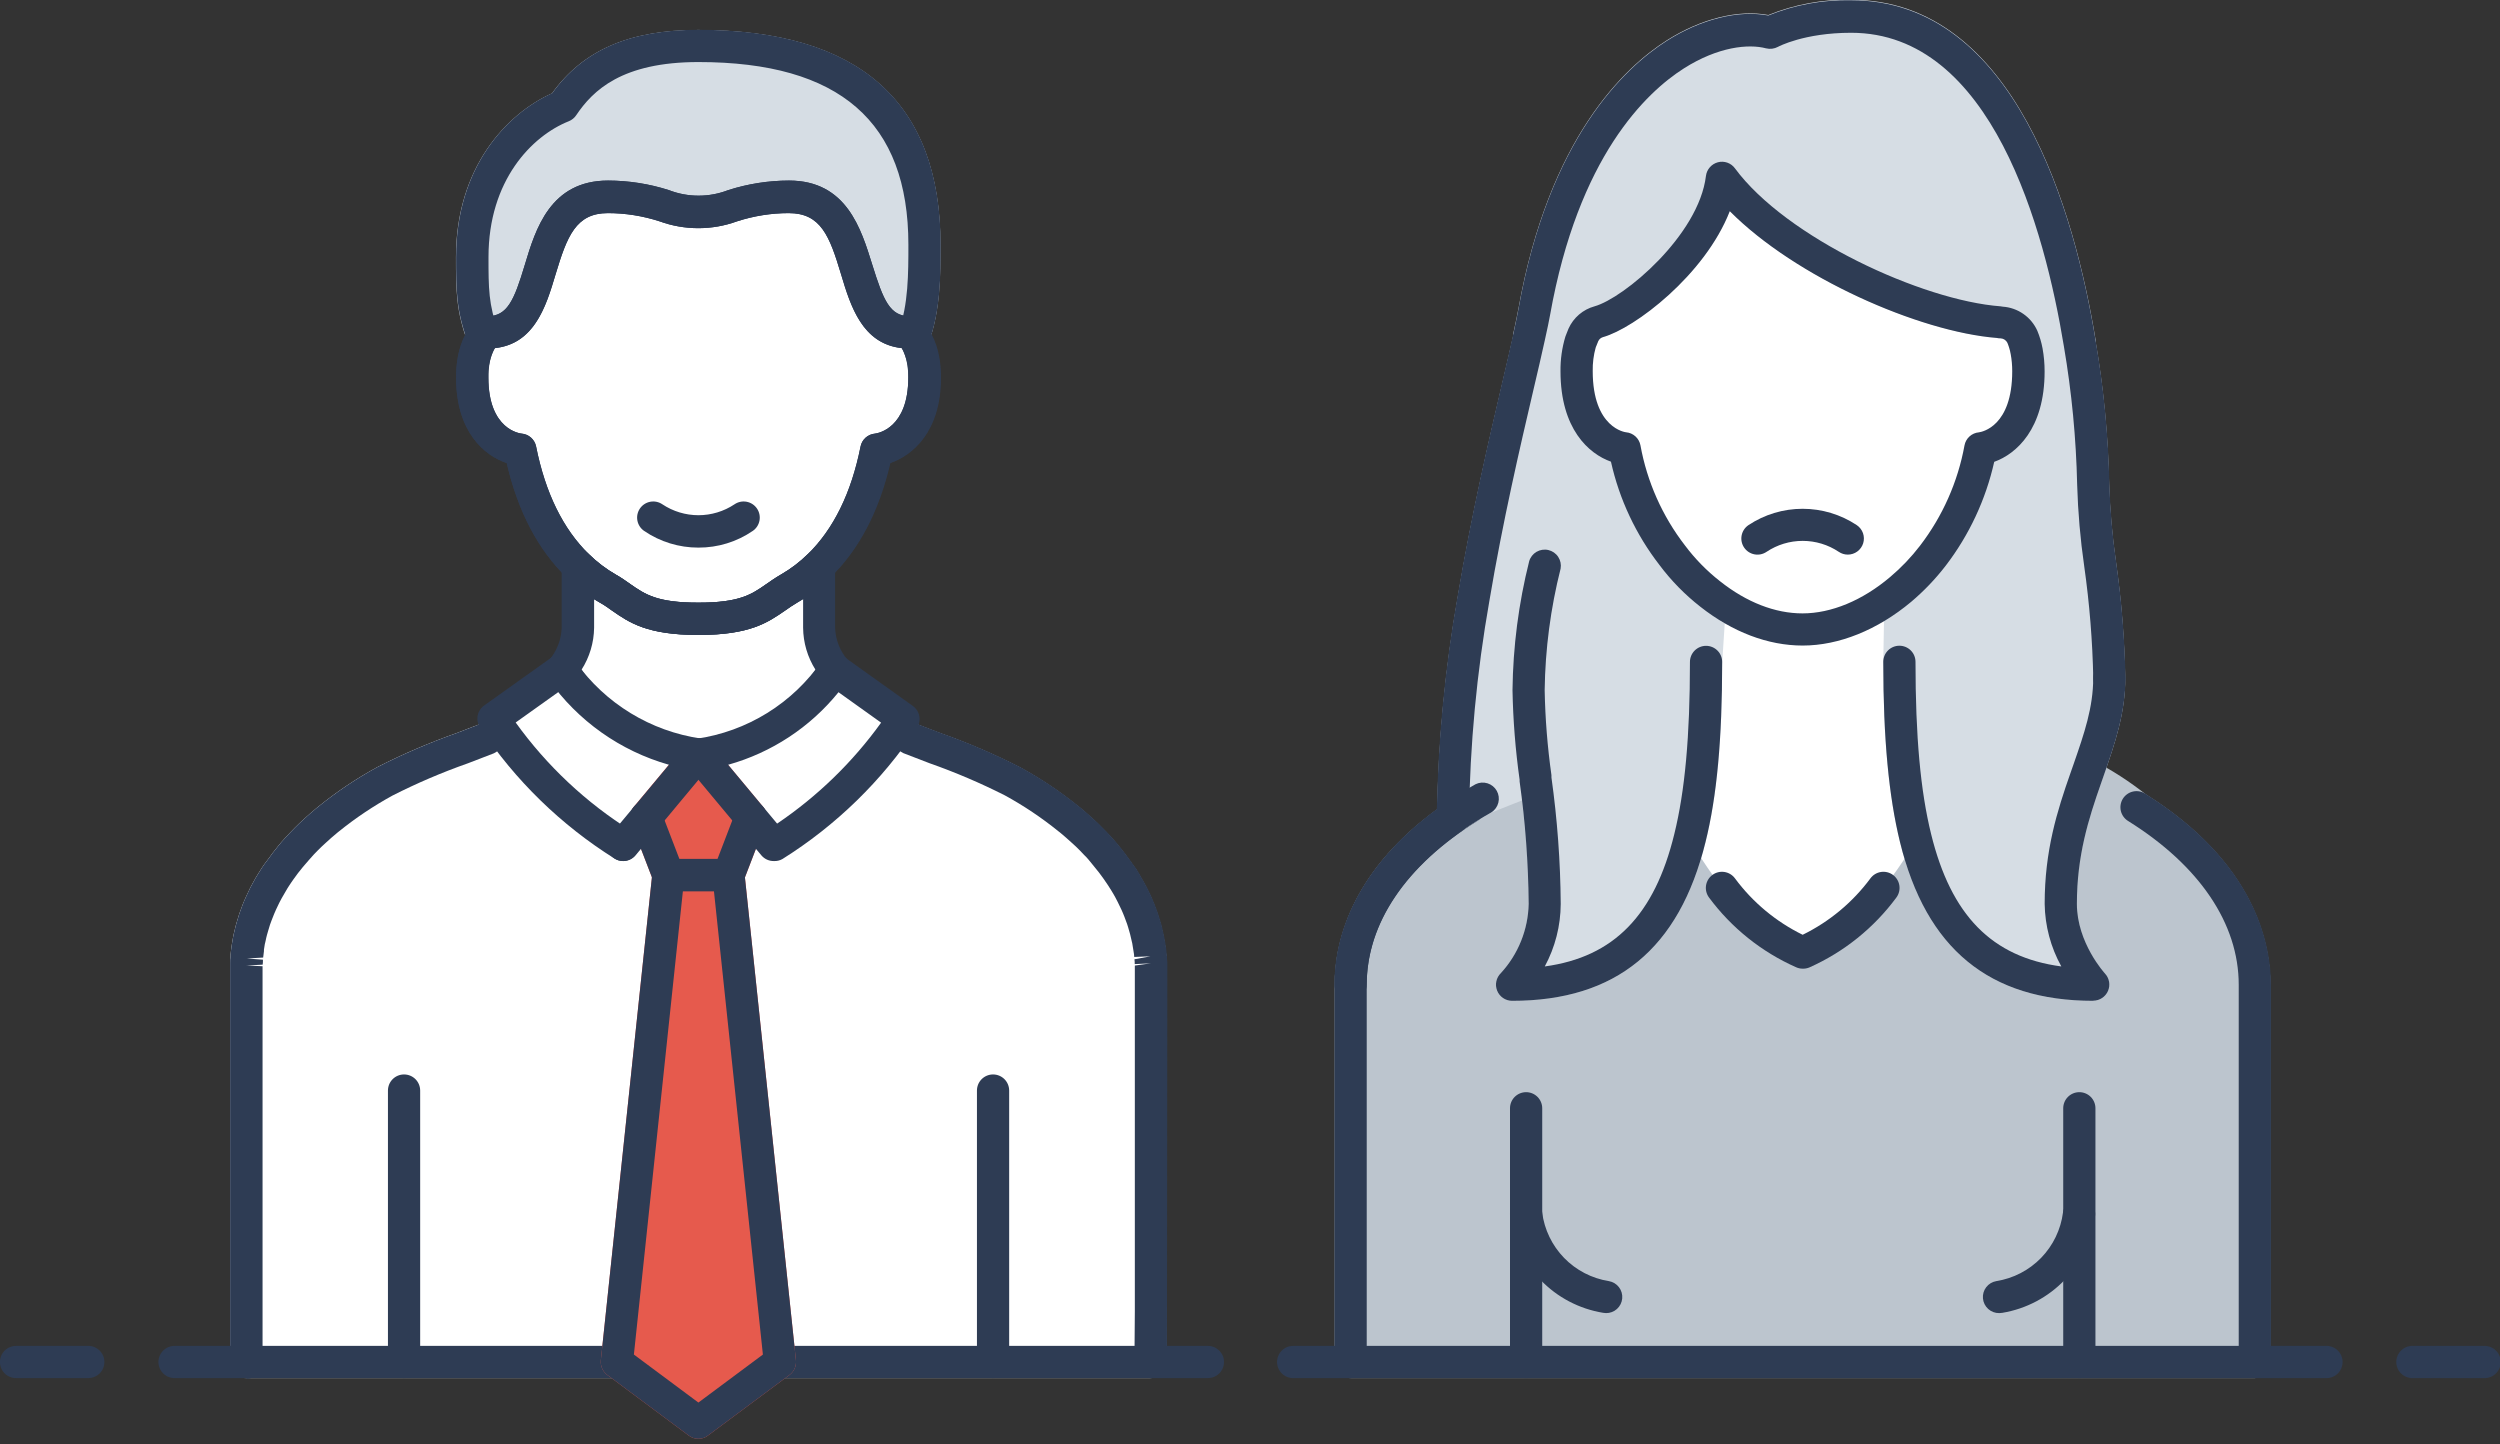 <svg width="450" height="260" viewBox="0 0 450 260" fill="none" xmlns="http://www.w3.org/2000/svg">
<rect x="0" y="0" width="450" height="260" fill="#333333" stroke="none"/>
<g clip-path="url(#clip0)">
<path d="M207.08 245.15L207.15 236.15V174.8C207.15 174.48 207.15 174.12 207.15 173.72C207.15 173.63 207.15 173.51 207.15 173.41C207.15 173.1 207.15 172.78 207.09 172.41C207.09 172.26 207.09 172.1 207.09 171.95C207.09 171.61 207.02 171.28 206.97 170.95C206.97 170.77 206.91 170.59 206.88 170.41C206.83 170.04 206.77 169.66 206.69 169.27C206.69 169.07 206.6 168.86 206.55 168.65C206.47 168.25 206.37 167.84 206.26 167.42C206.2 167.19 206.13 166.96 206.06 166.73C205.94 166.3 205.81 165.88 205.67 165.44L205.39 164.66C205.23 164.22 205.06 163.78 204.87 163.33C204.75 163.05 204.62 162.76 204.49 162.48C204.29 162.03 204.08 161.58 203.85 161.13C203.62 160.68 203.52 160.5 203.35 160.18C203.18 159.86 202.85 159.29 202.57 158.84C202.29 158.39 202.15 158.15 201.92 157.84C201.69 157.53 201.35 156.98 201.04 156.55C200.73 156.12 200.48 155.77 200.18 155.38C199.88 154.99 199.55 154.59 199.23 154.2C198.91 153.81 198.49 153.32 198.09 152.87C197.69 152.42 197.46 152.2 197.09 151.87C196.61 151.36 196.09 150.87 195.59 150.35C195.32 150.09 195.03 149.84 194.75 149.58C194.1 148.99 193.44 148.39 192.75 147.79L192.29 147.43C189.143 144.893 185.776 142.641 182.23 140.7C177.08 137.88 170.23 135.52 163.62 132.94C156.96 147.88 142.16 137.25 125.79 137.25C109.42 137.25 94.59 147.88 87.93 132.94C81.36 135.52 74.46 137.88 69.35 140.7C65.804 142.641 62.438 144.893 59.29 147.43L58.83 147.79C58.11 148.39 57.45 148.99 56.83 149.58C56.55 149.84 56.26 150.09 55.99 150.35C55.46 150.85 54.99 151.35 54.49 151.87L53.49 152.87L52.36 154.2C52.04 154.59 51.71 154.99 51.41 155.38C51.11 155.77 50.83 156.16 50.55 156.55C50.27 156.94 49.95 157.41 49.67 157.84C49.39 158.27 49.22 158.53 49.01 158.84C48.8 159.15 48.48 159.74 48.24 160.18C48 160.62 47.9 160.81 47.74 161.13C47.58 161.45 47.3 162.03 47.1 162.48C46.97 162.76 46.84 163.05 46.72 163.33C46.53 163.78 46.36 164.22 46.2 164.66L45.92 165.44C45.78 165.88 45.65 166.3 45.52 166.73C45.46 166.96 45.39 167.19 45.33 167.42C45.21 167.84 45.12 168.25 45.04 168.65C45.04 168.86 44.94 169.07 44.9 169.27C44.82 169.66 44.76 170.04 44.71 170.41C44.71 170.59 44.64 170.77 44.62 170.95C44.57 171.32 44.54 171.65 44.5 171.95C44.5 172.1 44.5 172.26 44.5 172.41C44.5 172.76 44.5 173.08 44.44 173.41C44.44 173.51 44.44 173.63 44.44 173.72C44.44 174.12 44.44 174.48 44.44 174.8V236.15V245.15H207.08Z" fill="white"/>
<path d="M207.08 248.06H44.33C43.947 248.063 43.568 247.989 43.213 247.844C42.859 247.699 42.537 247.484 42.266 247.214C41.996 246.943 41.781 246.621 41.636 246.267C41.491 245.913 41.417 245.533 41.42 245.15V236.15V174.8C41.42 174.44 41.42 174.05 41.42 173.61C41.42 173.61 41.42 173.37 41.42 173.34C41.42 172.91 41.42 172.56 41.49 172.18C41.495 172.073 41.495 171.967 41.49 171.86C41.55 171.32 41.59 170.94 41.65 170.53L41.71 170.12C41.8 169.55 41.87 169.12 41.95 168.71L42.05 168.21C42.19 167.58 42.3 167.14 42.42 166.67L42.59 166.07C42.77 165.45 42.91 164.98 43.07 164.49L43.28 163.9C43.28 163.9 43.37 163.65 43.38 163.64C43.55 163.16 43.74 162.64 43.94 162.19C44.04 161.95 44.16 161.7 44.27 161.44C44.57 160.77 44.8 160.29 45.05 159.79L45.59 158.79C45.85 158.31 46.13 157.79 46.43 157.34C46.73 156.89 46.89 156.59 47.14 156.21C47.39 155.83 47.76 155.29 48.14 154.82C48.52 154.35 48.73 154 49.05 153.58C49.37 153.16 49.72 152.73 50.05 152.31C50.38 151.89 50.84 151.36 51.27 150.89C51.53 150.59 51.83 150.29 52.12 149.98C52.79 149.27 53.32 148.74 53.88 148.2C54.07 148.02 54.27 147.83 54.48 147.65L54.75 147.39C55.44 146.77 56.15 146.14 56.91 145.51L57.22 145.26C60.544 142.561 64.105 140.168 67.86 138.11C72.482 135.748 77.256 133.697 82.15 131.97C83.69 131.38 85.25 130.79 86.79 130.18C87.486 129.909 88.258 129.916 88.949 130.199C89.639 130.482 90.195 131.019 90.5 131.7C93.96 139.46 99.38 138.7 110.32 136.39C120.391 133.603 131.029 133.603 141.1 136.39C152.03 138.7 157.44 139.46 160.89 131.7C161.196 131.019 161.751 130.482 162.441 130.199C163.132 129.916 163.905 129.909 164.6 130.18C166.16 130.8 167.74 131.4 169.3 131.99C174.179 133.714 178.94 135.759 183.55 138.11C187.246 140.125 190.753 142.468 194.03 145.11L194.52 145.5C195.27 146.13 195.98 146.76 196.66 147.39L196.94 147.64C197.15 147.82 197.35 148.01 197.55 148.2C198.1 148.73 198.63 149.27 199.14 149.8L200.14 150.88C200.57 151.35 200.96 151.82 201.35 152.3C201.74 152.78 202.05 153.14 202.35 153.56C202.65 153.98 202.98 154.4 203.28 154.82C203.58 155.24 203.93 155.75 204.28 156.21C204.63 156.67 204.75 156.96 204.98 157.33C205.21 157.7 205.55 158.33 205.81 158.77C206.07 159.21 206.19 159.47 206.36 159.77C206.61 160.27 206.84 160.77 207.06 161.23L207.46 162.15C207.68 162.66 207.86 163.15 208.04 163.63L208.34 164.46C208.5 164.95 208.64 165.46 208.78 165.88L208.99 166.61C209.11 167.11 209.22 167.55 209.31 167.99L209.45 168.64C209.54 169.11 209.61 169.51 209.67 169.91L209.77 170.52C209.82 170.91 209.86 171.28 209.89 171.65L209.95 172.2C209.95 172.53 209.95 172.88 210.01 173.2V173.61C210.01 174.02 210.01 174.41 210.01 174.76L209.94 245.14C209.944 245.52 209.873 245.896 209.732 246.248C209.59 246.6 209.38 246.921 209.115 247.192C208.849 247.464 208.533 247.68 208.184 247.829C207.835 247.977 207.459 248.056 207.08 248.06ZM47.23 242.26H204.23V236.13V174.8C204.23 174.51 204.23 174.18 204.23 173.8L207.11 173.4L204.21 173.54C204.21 173.25 204.21 172.97 204.16 172.67L207.03 172.14L204.12 172.25C204.12 171.93 204.06 171.63 204.01 171.31C204.01 171.31 203.94 170.83 203.93 170.82C203.88 170.49 203.83 170.14 203.76 169.77L203.69 169.49C203.675 169.402 203.655 169.316 203.63 169.23C203.56 168.87 203.47 168.5 203.37 168.12L203.25 167.7C203.08 167.11 202.97 166.7 202.84 166.33L202.64 165.79C202.43 165.23 202.28 164.79 202.11 164.41L201.81 163.73C201.58 163.23 201.38 162.82 201.17 162.4C200.96 161.98 200.87 161.83 200.72 161.53C200.57 161.23 200.26 160.73 200.01 160.31C199.76 159.89 199.62 159.68 199.41 159.36C199.2 159.04 198.88 158.56 198.59 158.16C198.3 157.76 198.07 157.44 197.79 157.07C197.51 156.7 197.22 156.35 196.91 155.98C196.6 155.61 196.23 155.16 195.91 154.75C195.59 154.34 195.39 154.19 195.12 153.91C194.56 153.32 194.12 152.84 193.6 152.36L192.81 151.64C192.19 151.08 191.56 150.51 190.88 149.95L190.67 149.78L190.46 149.62C187.447 147.182 184.221 145.019 180.82 143.16C176.443 140.946 171.927 139.018 167.3 137.39L164.99 136.5C159.22 146.1 149.45 144.04 139.99 142.04C130.709 139.414 120.881 139.414 111.6 142.04C102.12 144.04 92.34 146.1 86.6 136.5L84.33 137.37C79.694 139.001 75.171 140.935 70.79 143.16C67.396 145.017 64.173 147.173 61.16 149.6L60.92 149.8C60.04 150.51 59.41 151.08 58.8 151.64L58.02 152.36C57.51 152.84 57.02 153.36 56.6 153.79L55.71 154.79C55.33 155.21 54.98 155.62 54.64 156.03C54.3 156.44 54.04 156.76 53.76 157.13C53.48 157.5 53.22 157.85 52.97 158.21C52.72 158.57 52.41 159 52.16 159.4C51.91 159.8 51.74 160.04 51.55 160.4C51.36 160.76 51.06 161.22 50.84 161.62L50.38 162.49C50.17 162.92 49.98 163.32 49.79 163.73L49.46 164.49C49.28 164.92 49.12 165.33 48.97 165.73L48.72 166.42C48.59 166.82 48.48 167.2 48.37 167.58L48.18 168.24C48.08 168.59 48 168.96 47.93 169.32C47.905 169.406 47.885 169.492 47.87 169.58L47.79 169.9C47.73 170.23 47.68 170.56 47.63 170.9C47.63 170.9 47.63 171.15 47.63 171.17C47.55 171.73 47.52 172.03 47.49 172.33L44.56 172.5L47.45 172.71C47.45 173.06 47.45 173.34 47.4 173.61L44.48 173.76L47.38 173.89C47.38 174.27 47.38 174.59 47.38 174.89L47.23 242.26Z" fill="white"/>
<path d="M243.13 245.15V177.25C243.13 172.3 244.24 157.89 264.38 145.32C267.148 143.075 270.141 141.121 273.31 139.49C275.59 146 277.97 153.13 277.97 162.74C277.97 171.08 272.2 177.25 272.2 177.25C275.475 177.275 278.741 176.913 281.93 176.17C282.73 176 283.51 175.78 284.28 175.54C285.504 175.136 286.7 174.651 287.86 174.09C288.49 173.78 289.11 173.47 289.69 173.09C290.1 172.85 290.49 172.59 290.87 172.34C291.25 172.09 291.72 171.77 292.12 171.46C292.52 171.15 293.04 170.77 293.48 170.39L293.76 170.14C298.76 165.69 301.94 159.36 303.91 151.67H303.96C304.05 151.34 304.16 151.02 304.24 150.67C305.36 154.21 309.97 159.78 309.97 159.78C313.707 164.853 318.711 168.857 324.48 171.39C330.249 168.857 335.253 164.853 338.99 159.78C338.99 159.78 343.6 154.21 344.72 150.67C344.8 151.01 344.9 151.33 344.99 151.67C346.99 159.36 350.15 165.67 355.15 170.14L355.43 170.39C355.87 170.77 356.32 171.12 356.79 171.46C357.26 171.8 357.61 172.06 358.03 172.34C358.45 172.62 358.81 172.85 359.21 173.09C359.8 173.43 360.42 173.74 361.04 174.09C362.204 174.651 363.403 175.136 364.63 175.54C365.39 175.78 366.17 176 366.98 176.17C370.173 176.913 373.442 177.276 376.72 177.25C376.72 177.25 370.95 171.08 370.95 162.74C370.95 153.13 373.32 146 375.61 139.49C378.775 141.123 381.764 143.076 384.53 145.32C404.67 157.89 405.79 172.32 405.79 177.25V245.15H243.13Z" fill="#BCC5CE"/>
<path d="M405.87 248.06H243.13C242.361 248.06 241.623 247.754 241.079 247.211C240.535 246.667 240.23 245.929 240.23 245.16V177.25C240.23 169.71 243.15 155.25 262.67 142.98C265.56 140.681 268.668 138.671 271.95 136.98C272.319 136.783 272.726 136.669 273.143 136.644C273.561 136.62 273.978 136.686 274.367 136.838C274.757 136.99 275.109 137.224 275.399 137.525C275.69 137.826 275.911 138.185 276.05 138.58C278.05 144.38 280.87 152.32 280.87 162.79C280.817 166.718 279.805 170.573 277.92 174.02C278.92 173.88 279.92 173.7 280.92 173.49C281.071 173.425 281.229 173.375 281.39 173.34C282.09 173.191 282.781 173.004 283.46 172.78C284.557 172.424 285.626 171.99 286.66 171.48C287.22 171.21 287.77 170.94 288.3 170.63C288.62 170.44 288.93 170.23 289.25 170.02C289.57 169.81 290.09 169.46 290.45 169.19C290.81 168.92 291.25 168.58 291.64 168.25L293.82 170.19L291.89 168.02C296.17 164.21 299.2 158.64 301.16 151.02C301.218 150.801 301.302 150.589 301.41 150.39L301.49 150.09C301.639 149.474 301.985 148.925 302.477 148.526C302.968 148.126 303.577 147.899 304.21 147.88H304.31C304.923 147.88 305.521 148.074 306.018 148.433C306.515 148.792 306.887 149.298 307.08 149.88C307.76 152.06 310.63 156.03 312.28 158.02C315.476 162.386 319.687 165.907 324.55 168.28C329.344 165.925 333.501 162.45 336.67 158.15C338.41 156.03 341.27 152.06 341.96 149.88C342.151 149.296 342.521 148.788 343.019 148.429C343.517 148.069 344.116 147.877 344.73 147.88H344.82C345.45 147.897 346.058 148.12 346.55 148.516C347.041 148.911 347.389 149.457 347.54 150.07L347.64 150.41C347.741 150.603 347.819 150.808 347.87 151.02C349.87 158.67 352.87 164.24 357.15 168.02L357.4 168.25C357.78 168.58 358.19 168.89 358.61 169.2C359.03 169.51 359.32 169.71 359.7 169.96C360.08 170.21 360.43 170.45 360.7 170.63C361.22 170.94 361.77 171.21 362.32 171.48C363.361 171.991 364.437 172.429 365.54 172.79C366.217 173.009 366.904 173.192 367.6 173.34C367.763 173.379 367.923 173.429 368.08 173.49C369.03 173.71 370.01 173.88 371.02 174.02C369.123 170.576 368.093 166.721 368.02 162.79C368.02 152.32 370.81 144.38 372.85 138.58C372.989 138.187 373.211 137.828 373.501 137.528C373.791 137.228 374.142 136.993 374.53 136.84C374.918 136.687 375.334 136.62 375.75 136.644C376.166 136.668 376.573 136.783 376.94 136.98C380.226 138.67 383.338 140.68 386.23 142.98C405.75 155.24 408.67 169.71 408.67 177.25V245.15C408.673 245.904 408.382 246.629 407.86 247.172C407.337 247.716 406.623 248.034 405.87 248.06ZM246.03 242.26H402.97V177.26C402.97 166.26 395.9 155.81 383.08 147.8C382.954 147.721 382.834 147.635 382.72 147.54C381.01 146.147 379.198 144.884 377.3 143.76C375.113 149.858 373.973 156.282 373.93 162.76C373.93 169.87 378.87 175.23 378.93 175.28C379.315 175.694 379.57 176.212 379.666 176.769C379.761 177.326 379.692 177.899 379.467 178.417C379.242 178.936 378.871 179.378 378.399 179.689C377.927 180 377.375 180.168 376.81 180.17C373.303 180.197 369.805 179.807 366.39 179.01L366.02 178.9C365.28 178.72 364.55 178.51 363.84 178.29C362.47 177.848 361.134 177.31 359.84 176.68C359.15 176.34 358.46 176 357.84 175.62L356.64 174.86C356.06 174.47 355.64 174.15 355.14 173.81C354.64 173.47 354.14 173.03 353.63 172.61L353.33 172.35C349.08 168.43 345.877 163.512 344.01 158.04C342.7 159.92 341.51 161.39 341.26 161.69C337.236 167.137 331.853 171.433 325.65 174.15C325.284 174.308 324.889 174.39 324.49 174.39C324.091 174.39 323.696 174.308 323.33 174.15C317.095 171.415 311.689 167.091 307.65 161.61C307.44 161.37 306.27 159.94 304.98 158.08C303.122 163.543 299.929 168.455 295.69 172.37L295.35 172.67C294.89 173.06 294.35 173.45 293.87 173.84C293.39 174.23 292.94 174.51 292.46 174.84C291.98 175.17 291.59 175.42 291.16 175.68C290.5 176.06 289.82 176.4 289.16 176.74C287.865 177.365 286.529 177.9 285.16 178.34C284.43 178.57 283.69 178.79 282.94 178.96L282.58 179.07C279.168 179.867 275.674 180.257 272.17 180.23C271.603 180.232 271.047 180.068 270.573 179.757C270.098 179.447 269.724 179.004 269.499 178.483C269.273 177.963 269.205 177.388 269.303 176.829C269.401 176.27 269.661 175.753 270.05 175.34C270.05 175.29 275.05 169.86 275.05 162.82C275.001 156.342 273.862 149.919 271.68 143.82C269.782 144.944 267.97 146.207 266.26 147.6C266.146 147.695 266.026 147.781 265.9 147.86C253.07 155.86 246.01 166.33 246.01 177.32L246.03 242.26Z" fill="#BCC5CE"/>
<path d="M405.87 248.06C405.101 248.06 404.363 247.754 403.819 247.211C403.275 246.667 402.97 245.929 402.97 245.16V177.25C402.97 166.25 395.9 155.8 383.08 147.79C382.75 147.592 382.463 147.33 382.236 147.019C382.009 146.709 381.845 146.356 381.755 145.982C381.666 145.608 381.651 145.22 381.713 144.84C381.775 144.46 381.911 144.096 382.115 143.77C382.319 143.444 382.585 143.161 382.899 142.939C383.213 142.716 383.568 142.559 383.944 142.475C384.319 142.391 384.708 142.383 385.087 142.451C385.465 142.519 385.827 142.661 386.15 142.87C405.83 155.15 408.77 169.68 408.77 177.25V245.15C408.771 245.532 408.697 245.91 408.552 246.263C408.407 246.616 408.193 246.937 407.924 247.207C407.655 247.477 407.334 247.692 406.982 247.838C406.629 247.985 406.252 248.06 405.87 248.06Z" fill="#2E3C54"/>
<path d="M374.28 248.06C373.511 248.06 372.773 247.755 372.229 247.211C371.685 246.667 371.38 245.929 371.38 245.16V199.49C371.38 198.721 371.685 197.983 372.229 197.439C372.773 196.896 373.511 196.59 374.28 196.59C375.049 196.59 375.787 196.896 376.331 197.439C376.874 197.983 377.18 198.721 377.18 199.49V245.15C377.181 245.532 377.107 245.91 376.962 246.263C376.817 246.616 376.603 246.937 376.334 247.207C376.065 247.478 375.745 247.692 375.392 247.838C375.04 247.985 374.662 248.06 374.28 248.06Z" fill="#2E3C54"/>
<path d="M359.86 236.36C359.129 236.371 358.421 236.105 357.878 235.615C357.334 235.126 356.996 234.449 356.93 233.721C356.864 232.993 357.076 232.267 357.523 231.688C357.97 231.109 358.619 230.721 359.34 230.6C362.407 230.113 365.234 228.646 367.398 226.418C369.561 224.189 370.944 221.32 371.34 218.24C371.44 217.487 371.822 216.8 372.408 216.318C372.994 215.835 373.742 215.593 374.5 215.64C375.263 215.711 375.967 216.081 376.458 216.67C376.949 217.258 377.187 218.017 377.12 218.78C376.612 223.117 374.708 227.171 371.697 230.333C368.685 233.494 364.727 235.592 360.42 236.31C360.235 236.343 360.048 236.36 359.86 236.36Z" fill="#2E3C54"/>
<path d="M243.11 248.06C242.341 248.06 241.603 247.754 241.059 247.211C240.515 246.667 240.21 245.929 240.21 245.16V177.25C240.21 169.68 243.15 155.15 262.83 142.87C263.153 142.661 263.515 142.519 263.893 142.451C264.272 142.383 264.66 142.391 265.036 142.475C265.411 142.559 265.767 142.716 266.081 142.939C266.395 143.161 266.661 143.444 266.865 143.77C267.068 144.096 267.205 144.46 267.267 144.84C267.329 145.22 267.314 145.608 267.224 145.982C267.135 146.356 266.971 146.709 266.744 147.019C266.517 147.33 266.23 147.592 265.9 147.79C253.07 155.79 246.01 166.26 246.01 177.25V245.15C246.011 245.532 245.937 245.91 245.792 246.263C245.647 246.616 245.433 246.937 245.164 247.207C244.895 247.477 244.574 247.692 244.222 247.838C243.869 247.985 243.492 248.06 243.11 248.06Z" fill="#2E3C54"/>
<path d="M274.7 248.06C274.319 248.06 273.942 247.985 273.59 247.839C273.238 247.694 272.919 247.48 272.649 247.211C272.38 246.941 272.166 246.622 272.021 246.27C271.875 245.918 271.8 245.541 271.8 245.16V199.49C271.8 198.721 272.106 197.983 272.649 197.439C273.193 196.896 273.931 196.59 274.7 196.59C275.469 196.59 276.207 196.896 276.75 197.439C277.294 197.983 277.6 198.721 277.6 199.49V245.15C277.601 245.532 277.527 245.91 277.382 246.263C277.237 246.616 277.024 246.937 276.754 247.207C276.485 247.478 276.165 247.692 275.812 247.838C275.46 247.985 275.082 248.06 274.7 248.06Z" fill="#2E3C54"/>
<path d="M289.12 236.36C288.942 236.358 288.765 236.341 288.59 236.31C284.268 235.609 280.291 233.519 277.264 230.356C274.236 227.193 272.321 223.129 271.81 218.78C271.738 218.014 271.974 217.25 272.466 216.657C272.957 216.065 273.664 215.692 274.43 215.62C275.197 215.548 275.96 215.784 276.553 216.276C277.145 216.767 277.518 217.474 277.59 218.24C277.986 221.32 279.369 224.189 281.533 226.418C283.696 228.646 286.523 230.113 289.59 230.6C290.311 230.721 290.96 231.109 291.407 231.688C291.854 232.267 292.066 232.993 292 233.721C291.934 234.449 291.596 235.126 291.053 235.615C290.509 236.105 289.801 236.371 289.07 236.36H289.12Z" fill="#2E3C54"/>
<path d="M324.48 113.3C330.48 113.3 336.72 110.63 342.14 106.05L341.91 119.14C341.91 130.91 342.56 141.79 344.81 150.86C343.73 153.94 339.01 159.86 339.01 159.86C335.258 164.932 330.251 168.94 324.48 171.49C318.713 168.934 313.707 164.927 309.95 159.86C309.95 159.86 304.86 152.94 304.21 150.86H304.16C306.4 141.79 307.06 130.91 307.06 119.14L307.85 106.9C313.04 111.01 318.83 113.3 324.48 113.3Z" fill="white"/>
<path d="M276.32 140.02L267.02 143.71C265.127 144.77 263.288 145.925 261.51 147.17C261.684 133.901 262.931 120.668 265.24 107.6C268.51 88.16 273.05 70.6 275.24 60.6L284.54 61.44C284.013 63.18 283.76 64.992 283.79 66.81C283.79 79.89 292.43 80.69 292.43 80.69C293.721 87.698 296.67 94.294 301.03 99.93C302.99 102.55 305.282 104.903 307.85 106.93L307.06 119.17C307.06 130.94 306.4 141.82 304.16 150.89C300.24 166.89 291.31 177.29 272.16 177.29C275.847 173.342 277.929 168.161 278 162.76C277.938 155.151 277.377 147.555 276.32 140.02Z" fill="#D6DDE4"/>
<path d="M272.16 180.15C271.583 180.145 271.02 179.968 270.543 179.643C270.066 179.317 269.698 178.857 269.483 178.321C269.269 177.785 269.219 177.197 269.339 176.632C269.46 176.068 269.745 175.552 270.16 175.15C273.283 171.749 275.061 167.326 275.16 162.71C275.134 156.481 274.73 150.26 273.95 144.08L268.33 146.31C266.63 147.31 264.96 148.31 263.22 149.53C262.785 149.834 262.276 150.012 261.746 150.046C261.217 150.08 260.688 149.968 260.218 149.723C259.748 149.478 259.354 149.108 259.08 148.654C258.805 148.201 258.66 147.68 258.66 147.15C258.836 133.736 260.1 120.359 262.44 107.15C264.89 92.62 268.06 79.02 270.38 69.1C271.19 65.64 271.9 62.58 272.47 60C272.639 59.32 273.041 58.721 273.605 58.307C274.17 57.892 274.861 57.688 275.56 57.73L284.86 58.58C285.294 58.617 285.715 58.752 286.09 58.975C286.464 59.197 286.784 59.502 287.025 59.865C287.265 60.229 287.42 60.642 287.478 61.074C287.536 61.506 287.496 61.946 287.36 62.36C286.925 63.813 286.72 65.324 286.75 66.84C286.75 77.15 292.7 77.84 292.75 77.84C293.379 77.895 293.973 78.154 294.441 78.579C294.909 79.003 295.224 79.569 295.34 80.19C296.53 86.743 299.273 92.916 303.34 98.19C305.153 100.612 307.278 102.784 309.66 104.65C310.036 104.942 310.334 105.322 310.529 105.756C310.724 106.19 310.811 106.665 310.78 107.14L309.99 119.38C309.99 133.08 309.04 143.38 306.99 151.61C302.27 170.8 290.88 180.15 272.16 180.15ZM276.31 137.15C277.018 137.147 277.702 137.404 278.233 137.872C278.764 138.341 279.104 138.987 279.19 139.69V139.99C280.247 147.535 280.805 155.141 280.86 162.76C280.842 166.689 279.857 170.553 277.99 174.01C290.45 172.31 297.74 164.77 301.3 150.2C303.22 142.44 304.12 132.58 304.12 119.2L304.82 108.27C302.542 106.327 300.483 104.141 298.68 101.75C294.428 96.263 291.44 89.905 289.93 83.13C285.93 81.71 280.85 77.23 280.85 66.87C280.848 65.941 280.899 65.013 281 64.09L277.48 63.78C277.02 65.78 276.48 68.02 275.93 70.45C273.63 80.3 270.48 93.79 268.07 108.14C266.126 119.292 264.92 130.559 264.46 141.87L265.56 141.23L265.91 141.07L275.2 137.38C275.551 137.23 275.928 137.152 276.31 137.15Z" fill="#D6DDE4"/>
<path d="M375.5 140.02C373.26 146.37 370.97 153.38 370.97 162.73C370.97 171.09 376.81 177.26 376.81 177.26C357.66 177.26 348.73 166.88 344.81 150.86C342.56 141.79 341.91 130.91 341.91 119.14L342.14 106.05C344.284 104.238 346.228 102.204 347.94 99.98C352.269 94.313 355.199 87.704 356.49 80.69C356.49 80.69 365.13 79.89 365.13 66.81C365.135 65.589 365.024 64.37 364.8 63.17L374.38 61.76C375.823 70.161 376.635 78.658 376.81 87.18C376.81 96.24 379.71 108.95 379.71 122.03C379.71 128.43 377.6 133.9 375.5 140.02Z" fill="#D6DDE4"/>
<path d="M376.81 180.15C358.09 180.15 346.7 170.79 341.99 151.54C339.99 143.33 338.99 133.03 338.99 119.13L339.22 105.99C339.225 105.578 339.317 105.172 339.489 104.798C339.661 104.424 339.91 104.091 340.22 103.82C342.202 102.14 343.999 100.252 345.58 98.19C349.64 92.893 352.383 86.706 353.58 80.14C353.696 79.519 354.012 78.953 354.479 78.529C354.947 78.104 355.541 77.845 356.17 77.79C356.74 77.71 362.17 76.71 362.17 66.79C362.173 65.744 362.079 64.699 361.89 63.67C361.817 63.286 361.823 62.892 361.907 62.51C361.991 62.129 362.151 61.768 362.378 61.45C362.605 61.133 362.894 60.864 363.228 60.661C363.562 60.458 363.933 60.325 364.32 60.27L373.9 58.87C374.652 58.76 375.418 58.95 376.031 59.399C376.644 59.848 377.057 60.52 377.18 61.27C378.653 69.826 379.479 78.48 379.65 87.16C379.797 91.846 380.208 96.52 380.88 101.16C381.862 108.086 382.419 115.066 382.55 122.06C382.55 128.41 380.69 133.77 378.72 139.44L378.18 140.99C375.88 147.51 373.81 154.08 373.81 162.74C373.81 169.74 378.81 175.22 378.87 175.28C379.255 175.694 379.511 176.212 379.606 176.769C379.701 177.326 379.632 177.899 379.407 178.417C379.183 178.936 378.812 179.378 378.34 179.689C377.868 180 377.316 180.168 376.75 180.17L376.81 180.15ZM345.02 107.39L344.81 119.18C344.81 132.55 345.71 142.4 347.62 150.18C351.21 164.8 358.53 172.34 371.06 174.01C369.148 170.561 368.117 166.693 368.06 162.75C368.06 153.18 370.28 146.09 372.75 139.08L373.29 137.53C375.17 132.1 376.8 127.42 376.8 122.05C376.665 115.29 376.121 108.544 375.17 101.85C374.468 96.995 374.044 92.103 373.9 87.2C373.751 79.788 373.1 72.394 371.95 65.07L368 65.65C368 66.04 368 66.43 368 66.83C368 77.19 362.89 81.67 358.93 83.09C357.409 89.879 354.43 96.256 350.2 101.78C348.643 103.802 346.909 105.683 345.02 107.4V107.39Z" fill="#D6DDE4"/>
<path d="M364.8 63.15C364.645 62.282 364.397 61.434 364.06 60.62C363.735 59.884 363.215 59.252 362.555 58.791C361.896 58.331 361.122 58.061 360.32 58.01C360.178 58.018 360.036 58.001 359.9 57.96C344.39 56.79 319.25 44.55 309.95 31.96C308.46 44.24 293.79 56.2 287.76 57.89C287.153 58.056 286.591 58.356 286.115 58.768C285.639 59.18 285.261 59.693 285.01 60.27C284.87 60.6 284.73 60.97 284.54 61.44C284.013 63.18 283.76 64.992 283.79 66.81C283.79 79.89 292.43 80.69 292.43 80.69C293.721 87.697 296.67 94.294 301.03 99.93C302.989 102.55 305.282 104.903 307.85 106.93C313.04 111.04 318.85 113.33 324.48 113.33C330.48 113.33 336.72 110.66 342.14 106.08C344.283 104.268 346.228 102.234 347.94 100.01C352.269 94.343 355.199 87.734 356.49 80.72C356.49 80.72 365.13 79.92 365.13 66.84C365.138 65.602 365.027 64.367 364.8 63.15Z" fill="white"/>
<path d="M275.24 60.6C275.62 58.87 275.94 57.37 276.18 56.11C283.79 13.6 307.76 2.9 318.64 5.79C318.64 5.79 323.74 2.9 333.22 2.9C359.43 2.9 370.22 36.44 374.38 61.76L364.8 63.17C364.645 62.302 364.397 61.454 364.06 60.64C363.736 59.904 363.215 59.271 362.556 58.811C361.896 58.351 361.123 58.081 360.32 58.03C360.178 58.038 360.036 58.021 359.9 57.98C344.39 56.81 319.25 44.57 309.95 31.98C308.46 44.26 293.79 56.22 287.76 57.91C287.153 58.076 286.591 58.376 286.115 58.788C285.639 59.2 285.262 59.713 285.01 60.29C284.87 60.62 284.73 60.99 284.54 61.46L275.24 60.6Z" fill="#D6DDE4"/>
<path d="M364.8 66.07C364.12 66.069 363.462 65.829 362.941 65.392C362.421 64.955 362.07 64.349 361.95 63.68C361.824 62.995 361.626 62.324 361.36 61.68C361.246 61.452 361.075 61.258 360.862 61.118C360.65 60.977 360.404 60.895 360.15 60.88C359.911 60.889 359.672 60.866 359.44 60.81C345.44 59.67 323.19 49.89 311.36 37.97C306.87 49.48 294.22 59.06 288.54 60.64C288.348 60.694 288.17 60.791 288.02 60.922C287.869 61.054 287.75 61.217 287.67 61.4L287.23 62.49C286.999 63.069 286.587 63.557 286.055 63.882C285.523 64.206 284.9 64.349 284.28 64.29L274.98 63.44C274.57 63.405 274.172 63.282 273.813 63.081C273.454 62.879 273.143 62.602 272.9 62.27C272.657 61.938 272.488 61.56 272.401 61.158C272.315 60.757 272.315 60.342 272.4 59.94L272.53 59.39C272.84 57.92 273.12 56.64 273.32 55.54C278.82 24.82 292.4 12.11 300.01 7.27C306.16 3.36 312.9 1.68 318.3 2.7C323.034 0.778 328.112 -0.155 333.22 -0.04C362.77 -0.04 373.49 38.36 377.22 61.25C377.284 61.631 377.27 62.021 377.181 62.397C377.092 62.773 376.928 63.128 376.7 63.44C376.234 64.06 375.546 64.476 374.78 64.6L365.2 66L364.8 66.07ZM360.5 55.14C361.833 55.232 363.115 55.684 364.211 56.448C365.307 57.213 366.174 58.261 366.72 59.48C366.78 59.62 366.83 59.77 366.89 59.93L371.01 59.32C367.17 38.07 357.35 5.8 333.22 5.8C324.75 5.8 320.11 8.3 320.06 8.33C319.399 8.687 318.628 8.784 317.9 8.6C314.79 7.77 309.29 8.29 303.12 12.21C296.32 16.54 284.12 28.07 279.03 56.62C278.95 57.06 278.86 57.52 278.76 58L282.76 58.36C283.709 56.754 285.243 55.578 287.04 55.08C292.33 53.61 305.81 42.3 307.1 31.61C307.172 31.032 307.416 30.489 307.799 30.051C308.182 29.613 308.687 29.299 309.25 29.15C309.812 29 310.406 29.025 310.954 29.219C311.502 29.414 311.978 29.77 312.32 30.24C321.5 42.7 345.99 54.02 360.15 55.08C360.268 55.095 360.385 55.118 360.5 55.15V55.14Z" fill="#D6DDE4"/>
<path d="M324.48 116.2C318.23 116.2 311.85 113.77 306.05 109.2C303.287 107.041 300.823 104.526 298.72 101.72C294.468 96.233 291.48 89.875 289.97 83.1C285.97 81.68 280.89 77.2 280.89 66.84C280.862 64.721 281.159 62.61 281.77 60.58L282.04 59.89L282.34 59.14C282.776 58.171 283.421 57.309 284.228 56.618C285.035 55.927 285.985 55.422 287.01 55.14C292.3 53.67 305.78 42.36 307.07 31.67C307.142 31.092 307.386 30.55 307.769 30.111C308.152 29.673 308.657 29.359 309.22 29.21C309.782 29.061 310.376 29.085 310.924 29.279C311.472 29.474 311.948 29.83 312.29 30.3C321.47 42.76 345.96 54.08 360.12 55.14C360.248 55.15 360.375 55.17 360.5 55.2C361.833 55.292 363.115 55.744 364.211 56.509C365.307 57.273 366.174 58.321 366.72 59.54C367.143 60.561 367.457 61.624 367.66 62.71C367.909 64.083 368.033 65.475 368.03 66.87C368.03 77.23 362.92 81.71 358.96 83.13C357.439 89.919 354.46 96.296 350.23 101.82C348.394 104.205 346.309 106.387 344.01 108.33C337.97 113.38 331.03 116.2 324.48 116.2ZM311.36 38.01C306.87 49.52 294.22 59.1 288.54 60.68C288.347 60.733 288.168 60.828 288.017 60.96C287.867 61.092 287.748 61.256 287.67 61.44L287.23 62.53C286.843 63.923 286.661 65.365 286.69 66.81C286.69 77.12 292.64 77.81 292.69 77.81C293.319 77.865 293.913 78.124 294.381 78.549C294.848 78.973 295.165 79.539 295.28 80.16C296.47 86.713 299.213 92.886 303.28 98.16C305.093 100.582 307.218 102.755 309.6 104.62C314.39 108.42 319.52 110.41 324.45 110.41C329.63 110.41 335.24 108.09 340.24 103.85C342.228 102.173 344.028 100.285 345.61 98.22C349.67 92.923 352.412 86.736 353.61 80.17C353.726 79.549 354.041 78.983 354.509 78.559C354.977 78.134 355.571 77.875 356.2 77.82C356.77 77.74 362.2 76.74 362.2 66.82C362.202 65.774 362.109 64.729 361.92 63.7C361.794 63.014 361.596 62.344 361.33 61.7C361.216 61.472 361.045 61.278 360.832 61.138C360.62 60.997 360.374 60.915 360.12 60.9C359.881 60.909 359.642 60.886 359.41 60.83C345.42 59.71 323.19 49.93 311.36 38.01Z" fill="#2E3C54"/>
<path d="M243.1 180.15C242.718 180.15 242.341 180.075 241.988 179.928C241.636 179.782 241.315 179.567 241.046 179.297C240.776 179.027 240.563 178.706 240.418 178.353C240.273 178 240.199 177.622 240.2 177.24C240.2 165.16 247.2 153.63 259.84 144.78C261.79 143.42 263.68 142.24 265.6 141.16C266.268 140.833 267.037 140.773 267.747 140.995C268.458 141.216 269.056 141.702 269.42 142.351C269.783 143 269.885 143.764 269.702 144.486C269.52 145.207 269.069 145.831 268.44 146.23C266.68 147.23 264.95 148.3 263.16 149.54C248.98 159.45 246 170.08 246 177.24C246.002 177.622 245.927 178 245.782 178.353C245.637 178.706 245.424 179.027 245.154 179.297C244.885 179.567 244.565 179.782 244.212 179.928C243.86 180.075 243.482 180.15 243.1 180.15Z" fill="#2E3C54"/>
<path d="M261.5 150.07C260.731 150.07 259.993 149.764 259.449 149.221C258.906 148.677 258.6 147.939 258.6 147.17C258.776 133.756 260.04 120.379 262.38 107.17C264.83 92.64 268 79.04 270.32 69.12C271.13 65.66 271.84 62.6 272.41 60.02L272.53 59.48C272.84 58.01 273.12 56.73 273.32 55.63C278.82 24.91 292.4 12.2 300.01 7.36C306.16 3.45 312.9 1.77 318.3 2.79C323.034 0.868 328.112 -0.065 333.22 0.05C362.77 0.05 373.49 38.45 377.22 61.34C378.693 69.896 379.519 78.55 379.69 87.23C379.837 91.916 380.248 96.59 380.92 101.23C381.902 108.156 382.459 115.136 382.59 122.13C382.59 122.899 382.285 123.637 381.741 124.181C381.197 124.724 380.459 125.03 379.69 125.03C378.921 125.03 378.184 124.724 377.64 124.181C377.096 123.637 376.79 122.899 376.79 122.13C376.655 115.37 376.111 108.624 375.16 101.93C374.458 97.075 374.034 92.183 373.89 87.28C373.707 78.919 372.908 70.583 371.5 62.34C368.04 41.26 358.5 5.9 333.2 5.9C324.73 5.9 320.09 8.4 320.04 8.43C319.379 8.787 318.609 8.884 317.88 8.7C314.77 7.87 309.27 8.39 303.1 12.31C296.3 16.64 284.1 28.17 279.01 56.72C278.8 57.89 278.51 59.23 278.18 60.72L278.06 61.28C277.49 63.88 276.77 66.97 275.95 70.46C273.65 80.31 270.5 93.8 268.09 108.15C265.814 121.029 264.587 134.072 264.42 147.15C264.423 147.534 264.349 147.915 264.203 148.271C264.058 148.626 263.842 148.949 263.571 149.221C263.299 149.492 262.976 149.707 262.621 149.853C262.265 149.999 261.884 150.073 261.5 150.07Z" fill="#2E3C54"/>
<path d="M376.81 180.15C358.09 180.15 346.7 170.79 341.99 151.54C339.99 143.33 338.99 133.03 338.99 119.13C338.99 118.361 339.296 117.623 339.84 117.079C340.383 116.536 341.121 116.23 341.89 116.23C342.659 116.23 343.397 116.536 343.941 117.079C344.485 117.623 344.79 118.361 344.79 119.13C344.79 132.55 345.69 142.4 347.6 150.13C351.19 164.75 358.51 172.29 371.04 173.96C369.128 170.511 368.098 166.643 368.04 162.7C368.04 153.12 370.26 146.04 372.73 139.02L373.27 137.48C375.15 132.05 376.78 127.37 376.78 122C376.78 121.231 377.086 120.493 377.63 119.949C378.173 119.406 378.911 119.1 379.68 119.1C380.449 119.1 381.187 119.406 381.731 119.949C382.275 120.493 382.58 121.231 382.58 122C382.58 128.35 380.72 133.71 378.75 139.38L378.21 140.93C375.91 147.47 373.84 154.04 373.84 162.7C373.84 169.7 378.84 175.18 378.9 175.24C379.285 175.654 379.541 176.172 379.636 176.729C379.731 177.286 379.662 177.859 379.438 178.378C379.213 178.896 378.842 179.338 378.37 179.649C377.898 179.961 377.346 180.128 376.78 180.13L376.81 180.15Z" fill="#2E3C54"/>
<path d="M272.16 180.15C271.583 180.145 271.02 179.969 270.543 179.643C270.066 179.317 269.698 178.857 269.483 178.321C269.269 177.785 269.218 177.197 269.339 176.632C269.46 176.068 269.745 175.552 270.16 175.15C273.283 171.749 275.06 167.327 275.16 162.71C275.096 155.329 274.552 147.96 273.53 140.65V140.35C272.777 135.001 272.349 129.611 272.25 124.21C272.343 116.393 273.35 108.613 275.25 101.03C275.458 100.314 275.931 99.705 276.574 99.329C277.217 98.952 277.981 98.837 278.706 99.006C279.432 99.175 280.065 99.616 280.475 100.238C280.885 100.861 281.041 101.616 280.91 102.35C279.104 109.5 278.141 116.836 278.04 124.21C278.136 129.337 278.543 134.453 279.26 139.53V139.94C280.317 147.485 280.875 155.092 280.93 162.71C280.912 166.639 279.926 170.503 278.06 173.96C290.52 172.26 297.81 164.72 301.37 150.15C303.29 142.39 304.19 132.53 304.19 119.15C304.19 118.381 304.496 117.643 305.039 117.099C305.583 116.556 306.321 116.25 307.09 116.25C307.859 116.25 308.597 116.556 309.141 117.099C309.685 117.643 309.99 118.381 309.99 119.15C309.99 133.04 309.04 143.34 306.99 151.57C302.27 170.8 290.88 180.15 272.16 180.15Z" fill="#2E3C54"/>
<path d="M324.48 174.36C324.077 174.362 323.677 174.277 323.31 174.11C317.081 171.351 311.675 167.024 307.62 161.55C307.162 160.931 306.97 160.155 307.084 159.394C307.198 158.632 307.611 157.947 308.23 157.49C308.849 157.032 309.625 156.84 310.386 156.954C311.148 157.069 311.833 157.481 312.29 158.1C315.481 162.414 319.662 165.898 324.48 168.26C329.301 165.898 333.485 162.414 336.68 158.1C337.137 157.481 337.822 157.069 338.583 156.954C339.345 156.84 340.121 157.032 340.74 157.49C341.359 157.947 341.771 158.632 341.886 159.394C342 160.155 341.807 160.931 341.35 161.55C337.298 167.036 331.892 171.378 325.66 174.15C325.286 174.302 324.884 174.373 324.48 174.36Z" fill="#2E3C54"/>
<path d="M332.61 99.83C332.029 99.831 331.461 99.657 330.98 99.33C329.056 98.044 326.794 97.358 324.48 97.358C322.166 97.358 319.904 98.044 317.98 99.33C317.665 99.545 317.31 99.695 316.937 99.773C316.564 99.851 316.179 99.854 315.804 99.783C315.047 99.64 314.379 99.202 313.945 98.565C313.511 97.929 313.348 97.146 313.492 96.389C313.635 95.632 314.074 94.964 314.71 94.53C317.602 92.608 320.997 91.582 324.47 91.582C327.943 91.582 331.338 92.608 334.23 94.53C334.744 94.879 335.133 95.384 335.339 95.97C335.544 96.557 335.556 97.194 335.373 97.787C335.189 98.381 334.819 98.9 334.318 99.268C333.817 99.636 333.211 99.833 332.59 99.83H332.61Z" fill="#2E3C54"/>
<path d="M418.77 248.06H232.77C232.001 248.06 231.263 247.754 230.719 247.211C230.176 246.667 229.87 245.929 229.87 245.16C229.87 244.391 230.176 243.653 230.719 243.109C231.263 242.566 232.001 242.26 232.77 242.26H418.77C419.151 242.26 419.528 242.335 419.88 242.481C420.232 242.627 420.552 242.84 420.821 243.109C421.09 243.379 421.304 243.698 421.449 244.05C421.595 244.402 421.67 244.779 421.67 245.16C421.67 245.541 421.595 245.918 421.449 246.27C421.304 246.622 421.09 246.941 420.821 247.211C420.552 247.48 420.232 247.694 419.88 247.839C419.528 247.985 419.151 248.06 418.77 248.06Z" fill="#2E3C54"/>
<path d="M217.33 248.06H31.42C30.651 248.06 29.913 247.754 29.369 247.211C28.826 246.667 28.52 245.929 28.52 245.16C28.52 244.391 28.826 243.653 29.369 243.109C29.913 242.566 30.651 242.26 31.42 242.26H217.42C217.801 242.26 218.178 242.335 218.53 242.481C218.882 242.627 219.201 242.84 219.471 243.109C219.74 243.379 219.954 243.698 220.099 244.05C220.245 244.402 220.32 244.779 220.32 245.16C220.32 245.541 220.245 245.918 220.099 246.27C219.954 246.622 219.74 246.941 219.471 247.211C219.201 247.48 218.882 247.694 218.53 247.839C218.178 247.985 217.801 248.06 217.42 248.06H217.33Z" fill="#2E3C54"/>
<path d="M447.23 248.06H434.23C433.461 248.06 432.723 247.754 432.179 247.211C431.636 246.667 431.33 245.929 431.33 245.16C431.33 244.391 431.636 243.653 432.179 243.109C432.723 242.566 433.461 242.26 434.23 242.26H447.23C447.611 242.26 447.988 242.335 448.34 242.481C448.692 242.627 449.011 242.84 449.281 243.109C449.55 243.379 449.764 243.698 449.909 244.05C450.055 244.402 450.13 244.779 450.13 245.16C450.13 245.541 450.055 245.918 449.909 246.27C449.764 246.622 449.55 246.941 449.281 247.211C449.011 247.48 448.692 247.694 448.34 247.839C447.988 247.985 447.611 248.06 447.23 248.06Z" fill="#2E3C54"/>
<path d="M15.89 248.06H2.89C2.509 248.06 2.132 247.985 1.78 247.839C1.428 247.694 1.109 247.48 0.839 247.211C0.57 246.941 0.356 246.622 0.211 246.27C0.065 245.918 -0.01 245.541 -0.01 245.16C-0.01 244.779 0.065 244.402 0.211 244.05C0.356 243.698 0.57 243.379 0.839 243.109C1.109 242.84 1.428 242.627 1.78 242.481C2.132 242.335 2.509 242.26 2.89 242.26H15.89C16.659 242.26 17.397 242.566 17.94 243.109C18.484 243.653 18.79 244.391 18.79 245.16C18.79 245.929 18.484 246.667 17.94 247.211C17.397 247.754 16.659 248.06 15.89 248.06Z" fill="#2E3C54"/>
<path d="M163.7 59.83C150.81 59.83 157.7 35.4 141.99 35.4C133.85 35.4 130.81 38.12 125.71 38.12C120.61 38.12 117.57 35.4 109.43 35.4C93.72 35.4 100.61 59.83 87.72 59.83C87.426 60.047 87.17 60.31 86.96 60.61C86.17 61.61 85.01 63.87 85.01 67.97C85.01 80.18 93.66 80.97 93.66 80.97C95.21 88.73 98.33 96.36 104 101.87C105.626 103.47 107.451 104.855 109.43 105.99C113.69 108.46 115.18 111.42 125.71 111.42C136.24 111.42 137.71 108.42 141.99 105.99C143.969 104.855 145.794 103.47 147.42 101.87C153.09 96.36 156.21 88.73 157.76 80.97C157.76 80.97 166.41 80.21 166.41 67.97C166.41 63.87 165.25 61.65 164.46 60.61C164.251 60.31 163.994 60.047 163.7 59.83Z" fill="white"/>
<path d="M44.33 248.06C43.947 248.063 43.568 247.989 43.213 247.844C42.859 247.699 42.537 247.484 42.266 247.214C41.996 246.943 41.781 246.621 41.636 246.267C41.491 245.912 41.417 245.533 41.42 245.15V236.15V174.8C41.42 174.44 41.42 174.05 41.42 173.61C41.42 173.61 41.42 173.37 41.42 173.34C41.42 172.91 41.42 172.56 41.49 172.18C41.495 172.073 41.495 171.967 41.49 171.86C41.55 171.32 41.59 170.94 41.65 170.53L41.71 170.12C41.8 169.55 41.87 169.12 41.95 168.71L42.05 168.21C42.19 167.58 42.3 167.14 42.42 166.67L42.59 166.07C42.77 165.45 42.91 164.98 43.07 164.49L43.28 163.9C43.28 163.9 43.37 163.65 43.38 163.64C43.55 163.16 43.74 162.64 43.94 162.19C44.04 161.95 44.16 161.7 44.27 161.44C44.57 160.77 44.8 160.29 45.05 159.79L45.59 158.79C45.85 158.31 46.13 157.79 46.43 157.34C46.73 156.89 46.89 156.59 47.14 156.21C47.39 155.83 47.76 155.29 48.14 154.82C48.52 154.35 48.73 154 49.05 153.58C49.37 153.16 49.72 152.73 50.05 152.31C50.38 151.89 50.84 151.36 51.27 150.89C51.53 150.59 51.83 150.29 52.12 149.98C52.79 149.27 53.32 148.74 53.88 148.2C54.07 148.02 54.27 147.83 54.48 147.65L54.75 147.39C55.44 146.77 56.15 146.14 56.91 145.51L57.22 145.26C60.544 142.561 64.105 140.168 67.86 138.11C72.482 135.748 77.256 133.697 82.15 131.97C83.69 131.38 85.25 130.79 86.79 130.18C87.496 129.949 88.264 129.996 88.936 130.313C89.609 130.63 90.134 131.192 90.405 131.884C90.676 132.576 90.672 133.345 90.394 134.034C90.116 134.723 89.585 135.28 88.91 135.59L84.21 137.4C79.575 139.031 75.051 140.965 70.67 143.19C67.276 145.047 64.053 147.202 61.04 149.63L60.8 149.82C59.92 150.54 59.29 151.11 58.68 151.67L57.9 152.39C57.39 152.87 56.9 153.39 56.48 153.82L55.59 154.82C55.21 155.24 54.86 155.65 54.52 156.06C54.18 156.47 53.92 156.79 53.64 157.16C53.36 157.53 53.1 157.88 52.85 158.24C52.6 158.6 52.29 159.03 52.04 159.43C51.79 159.83 51.62 160.07 51.43 160.43C51.24 160.79 50.94 161.25 50.72 161.65L50.26 162.52C50.05 162.95 49.86 163.35 49.67 163.76L49.34 164.52C49.16 164.95 49 165.36 48.85 165.76L48.6 166.45C48.47 166.85 48.36 167.23 48.25 167.61L48.06 168.27C47.96 168.62 47.88 168.99 47.81 169.35C47.785 169.435 47.765 169.522 47.75 169.61L47.67 169.93C47.61 170.26 47.56 170.59 47.51 170.93C47.51 170.93 47.51 171.18 47.51 171.2C47.43 171.76 47.4 172.06 47.37 172.36L44.44 172.53L47.33 172.74C47.33 173.09 47.33 173.37 47.28 173.64L44.36 173.79L47.26 173.92C47.26 174.3 47.26 174.62 47.26 174.92V245.27C47.261 245.651 47.188 246.028 47.043 246.38C46.898 246.733 46.686 247.053 46.418 247.323C46.149 247.594 45.83 247.808 45.479 247.955C45.128 248.102 44.751 248.179 44.37 248.18L44.33 248.06Z" fill="#2E3C54"/>
<path d="M207.08 248.06C206.699 248.057 206.323 247.98 205.972 247.832C205.621 247.683 205.303 247.468 205.035 247.196C204.768 246.925 204.557 246.604 204.413 246.251C204.27 245.898 204.198 245.521 204.2 245.14L204.27 236.14V174.8C204.27 174.51 204.27 174.18 204.27 173.8L207.15 173.4L204.25 173.54C204.25 173.25 204.25 172.97 204.2 172.67L207.07 172.14L204.16 172.25C204.16 171.93 204.1 171.63 204.05 171.31C204.05 171.31 203.98 170.83 203.97 170.82C203.92 170.49 203.87 170.14 203.8 169.77L203.73 169.49C203.715 169.402 203.695 169.315 203.67 169.23C203.6 168.87 203.51 168.5 203.41 168.12L203.29 167.7C203.12 167.11 203.01 166.7 202.88 166.33L202.68 165.79C202.47 165.23 202.32 164.79 202.15 164.41L201.85 163.73C201.62 163.23 201.42 162.82 201.21 162.4C201 161.98 200.91 161.83 200.76 161.53C200.61 161.23 200.3 160.73 200.05 160.31C199.8 159.89 199.66 159.68 199.45 159.36C199.24 159.04 198.92 158.56 198.63 158.16C198.34 157.76 198.11 157.44 197.83 157.07C197.55 156.7 197.26 156.35 196.95 155.98C196.64 155.61 196.27 155.16 195.95 154.75C195.63 154.34 195.43 154.19 195.16 153.91C194.6 153.32 194.16 152.84 193.64 152.36L192.85 151.64C192.23 151.08 191.6 150.51 190.92 149.95L190.71 149.78L190.5 149.62C187.487 147.181 184.261 145.019 180.86 143.16C176.483 140.946 171.967 139.018 167.34 137.39C165.76 136.79 164.16 136.18 162.59 135.56C161.915 135.25 161.384 134.693 161.106 134.004C160.828 133.315 160.824 132.546 161.095 131.854C161.366 131.162 161.892 130.6 162.564 130.283C163.236 129.966 164.004 129.919 164.71 130.15C166.27 130.77 167.85 131.37 169.41 131.96C174.29 133.684 179.05 135.729 183.66 138.08C187.356 140.095 190.863 142.438 194.14 145.08L194.63 145.47C195.38 146.1 196.09 146.73 196.77 147.36L197.05 147.61C197.26 147.79 197.46 147.98 197.66 148.17C198.21 148.7 198.74 149.24 199.25 149.77L200.25 150.85C200.68 151.32 201.07 151.79 201.46 152.27C201.85 152.75 202.16 153.11 202.46 153.53C202.76 153.95 203.09 154.37 203.39 154.79C203.69 155.21 204.04 155.72 204.39 156.18C204.74 156.64 204.86 156.93 205.09 157.3C205.32 157.67 205.66 158.3 205.92 158.74C206.18 159.18 206.3 159.44 206.47 159.74C206.72 160.24 206.95 160.74 207.17 161.2L207.57 162.12C207.79 162.63 207.97 163.12 208.15 163.6L208.45 164.43C208.61 164.92 208.75 165.43 208.89 165.85L209.1 166.58C209.22 167.08 209.33 167.52 209.42 167.96L209.56 168.61C209.65 169.08 209.72 169.48 209.78 169.88L209.88 170.49C209.93 170.88 209.97 171.25 210 171.62L210.06 172.17C210.06 172.5 210.06 172.85 210.12 173.17V173.58C210.12 173.99 210.12 174.38 210.12 174.73L210.05 245.11C210.057 245.501 209.985 245.889 209.838 246.252C209.691 246.614 209.472 246.943 209.194 247.218C208.917 247.494 208.586 247.71 208.223 247.855C207.86 248 207.471 248.069 207.08 248.06Z" fill="#2E3C54"/>
<path d="M72.73 248.06C71.961 248.06 71.223 247.754 70.679 247.211C70.136 246.667 69.83 245.929 69.83 245.16V196.3C69.83 195.531 70.136 194.793 70.679 194.249C71.223 193.705 71.961 193.4 72.73 193.4C73.499 193.4 74.237 193.705 74.781 194.249C75.325 194.793 75.63 195.531 75.63 196.3V245.15C75.631 245.532 75.558 245.91 75.412 246.263C75.267 246.616 75.054 246.937 74.784 247.207C74.515 247.477 74.195 247.692 73.842 247.838C73.49 247.985 73.112 248.06 72.73 248.06Z" fill="#2E3C54"/>
<path d="M178.75 248.06C177.981 248.06 177.243 247.754 176.699 247.211C176.156 246.667 175.85 245.929 175.85 245.16V196.3C175.85 195.531 176.156 194.793 176.699 194.249C177.243 193.705 177.981 193.4 178.75 193.4C179.519 193.4 180.257 193.705 180.801 194.249C181.345 194.793 181.65 195.531 181.65 196.3V245.15C181.651 245.532 181.578 245.91 181.432 246.263C181.287 246.616 181.074 246.937 180.804 247.207C180.535 247.477 180.215 247.692 179.862 247.838C179.51 247.985 179.132 248.06 178.75 248.06Z" fill="#2E3C54"/>
<path d="M131.12 157.52L140.38 245.16L125.71 256.09L111.04 245.16L120.3 157.52H131.12Z" fill="#E65A4D"/>
<path d="M125.71 258.99C125.085 258.992 124.477 258.788 123.98 258.41L109.31 247.49C108.905 247.187 108.586 246.785 108.383 246.322C108.179 245.86 108.099 245.353 108.15 244.85L117.42 157.21C117.494 156.497 117.829 155.837 118.361 155.357C118.893 154.877 119.584 154.611 120.3 154.61H131.12C131.838 154.611 132.529 154.877 133.063 155.357C133.596 155.836 133.934 156.496 134.01 157.21L143.27 244.85C143.321 245.353 143.241 245.86 143.037 246.322C142.834 246.785 142.515 247.187 142.11 247.49L127.42 258.41C126.928 258.784 126.328 258.988 125.71 258.99ZM114.1 243.82L125.71 252.46L137.32 243.82L128.51 160.42H122.92L114.1 243.82Z" fill="#E65A4D"/>
<path d="M104 112.99V101.84C105.626 103.441 107.451 104.825 109.43 105.96C113.69 108.43 115.18 111.39 125.71 111.39C136.24 111.39 137.71 108.39 141.99 105.96C143.969 104.825 145.794 103.441 147.42 101.84V112.99C147.486 115.787 148.51 118.477 150.32 120.61C148.034 125.179 144.52 129.021 140.174 131.706C135.827 134.391 130.819 135.814 125.71 135.814C120.601 135.814 115.593 134.391 111.246 131.706C106.9 129.021 103.387 125.179 101.1 120.61C102.911 118.477 103.934 115.787 104 112.99Z" fill="white"/>
<path d="M125.71 138.71H125.31C119.991 137.939 114.887 136.084 110.313 133.262C105.74 130.439 101.794 126.708 98.72 122.3C98.362 121.789 98.179 121.177 98.197 120.553C98.215 119.93 98.433 119.329 98.82 118.84C100.227 117.216 101.032 115.157 101.1 113.01V101.84C101.1 101.269 101.269 100.711 101.585 100.235C101.901 99.76 102.351 99.388 102.877 99.167C103.404 98.946 103.984 98.885 104.545 98.993C105.106 99.1 105.622 99.37 106.03 99.77C107.48 101.195 109.106 102.429 110.87 103.44C111.87 104 112.67 104.58 113.48 105.15C116.16 107.01 118.27 108.48 125.71 108.48C133.15 108.48 135.26 107.01 137.93 105.15C138.75 104.58 139.58 104 140.53 103.45C142.301 102.437 143.935 101.2 145.39 99.77C145.798 99.37 146.314 99.1 146.875 98.993C147.436 98.885 148.016 98.946 148.543 99.167C149.069 99.388 149.519 99.76 149.835 100.235C150.151 100.711 150.32 101.269 150.32 101.84V112.99C150.387 115.137 151.193 117.196 152.6 118.82C152.985 119.31 153.202 119.911 153.22 120.533C153.238 121.156 153.056 121.768 152.7 122.28C149.626 126.688 145.68 130.419 141.106 133.242C136.533 136.064 131.429 137.919 126.11 138.69L125.71 138.71ZM104.71 120.56C106.808 124.296 109.862 127.406 113.56 129.57C117.258 131.735 121.465 132.876 125.75 132.876C130.035 132.876 134.242 131.735 137.94 129.57C141.637 127.406 144.692 124.296 146.79 120.56C145.356 118.294 144.583 115.672 144.56 112.99V107.82C144.2 108.05 143.84 108.27 143.47 108.48C142.68 108.94 141.98 109.43 141.3 109.91C138.2 112.06 135.01 114.29 125.75 114.29C116.49 114.29 113.3 112.06 110.2 109.91C109.52 109.43 108.82 108.91 108.01 108.47L106.94 107.83V112.99C106.906 115.676 106.12 118.299 104.67 120.56H104.71Z" fill="#2E3C54"/>
<path d="M86.96 60.61C85.01 55.43 85.01 51.9 85.01 46.26C85.01 30.44 94.5 21.84 101.29 19.12C105.52 12.85 112.14 8.27 125.71 8.27C151.16 8.27 166.41 18.66 166.41 44.06C166.41 49.3 166.41 55.43 164.46 60.61C164.251 60.311 163.994 60.047 163.7 59.83C150.81 59.83 157.7 35.4 141.99 35.4C133.85 35.4 130.81 38.12 125.71 38.12C120.61 38.12 117.57 35.4 109.43 35.4C93.72 35.4 100.61 59.83 87.72 59.83C87.426 60.047 87.17 60.311 86.96 60.61Z" fill="#D6DDE4"/>
<path d="M164.42 63.52C163.651 63.519 162.914 63.213 162.37 62.67C155.14 61.93 153.05 54.99 151.37 49.36C149.31 42.5 147.75 38.36 141.96 38.36C138.798 38.364 135.657 38.863 132.65 39.84C128.148 41.48 123.212 41.48 118.71 39.84C115.703 38.863 112.562 38.364 109.4 38.36C103.61 38.36 102.05 42.56 99.99 49.36C98.3 54.99 96.21 61.93 88.99 62.67C88.648 63.014 88.225 63.268 87.76 63.408C87.296 63.547 86.803 63.568 86.328 63.469C85.853 63.369 85.41 63.153 85.04 62.839C84.671 62.524 84.385 62.123 84.21 61.67C82.07 55.99 82.07 52.13 82.07 46.29C82.07 30.16 91.2 20.45 99.36 16.81C104.94 9.02 113.36 5.39 125.68 5.39C154.62 5.39 169.29 18.39 169.29 44.09C169.29 49.39 169.29 55.99 167.15 61.67C166.967 62.154 166.659 62.581 166.256 62.906C165.854 63.231 165.372 63.443 164.86 63.52H164.42ZM125.71 11.15C111.92 11.15 106.71 16.27 103.71 20.73C103.387 21.211 102.927 21.584 102.39 21.8C95.71 24.46 87.93 32.47 87.93 46.24C87.93 50.65 87.93 53.49 88.8 56.81C91.6 56.27 92.8 53.41 94.48 47.67C96.41 41.26 99.05 32.48 109.48 32.48C113.183 32.489 116.862 33.066 120.39 34.19C123.843 35.537 127.677 35.537 131.13 34.19C134.658 33.066 138.337 32.489 142.04 32.48C152.45 32.48 155.04 41.26 157.04 47.66C158.75 53.37 159.9 56.22 162.65 56.8C163.59 52.72 163.59 48.16 163.59 44.04C163.51 21.93 151.15 11.15 125.71 11.15Z" fill="#D6DDE4"/>
<path d="M125.71 114.29C116.45 114.29 113.26 112.06 110.16 109.91C109.48 109.43 108.78 108.91 107.97 108.47C105.784 107.212 103.768 105.679 101.97 103.91C96.83 98.91 93.21 92 91.21 83.35C87.21 82.01 82.1 77.77 82.1 67.97C82.1 63.19 83.49 60.37 84.65 58.85C85.054 58.296 85.547 57.812 86.11 57.42C86.585 57.097 87.146 56.923 87.72 56.92C91.31 56.92 92.53 54.11 94.46 47.69C96.39 41.27 99.03 32.5 109.46 32.5C113.163 32.509 116.842 33.086 120.37 34.21C123.823 35.557 127.657 35.557 131.11 34.21C134.638 33.086 138.318 32.509 142.02 32.5C152.43 32.5 155.02 41.28 157.02 47.68C159.02 54.08 160.17 56.92 163.76 56.92C164.338 56.922 164.902 57.096 165.38 57.42C165.934 57.82 166.422 58.302 166.83 58.85C167.99 60.38 169.38 63.19 169.38 67.97C169.38 77.77 164.24 81.97 160.27 83.35C158.27 92 154.65 98.91 149.5 103.92C147.701 105.687 145.685 107.219 143.5 108.48C142.71 108.94 142.01 109.43 141.33 109.91C138.16 112.06 134.97 114.29 125.71 114.29ZM89.07 62.66C88.198 64.288 87.796 66.127 87.91 67.97C87.91 77.41 93.67 78.02 93.91 78.05C94.535 78.105 95.125 78.361 95.592 78.779C96.058 79.197 96.377 79.755 96.5 80.37C98.16 88.71 101.36 95.23 106.01 99.76C107.463 101.189 109.092 102.426 110.86 103.44C111.86 104 112.66 104.58 113.47 105.15C116.15 107.01 118.26 108.48 125.7 108.48C133.14 108.48 135.25 107.01 137.92 105.15C138.74 104.58 139.57 104 140.52 103.45C142.292 102.437 143.925 101.2 145.38 99.77C150.04 95.24 153.24 88.71 154.9 80.37C155.023 79.755 155.342 79.197 155.809 78.779C156.276 78.361 156.866 78.105 157.49 78.05C158.07 77.98 163.49 77.05 163.49 67.97C163.604 66.127 163.203 64.288 162.33 62.66C155.15 61.89 153.07 54.98 151.38 49.36C149.32 42.5 147.76 38.36 141.97 38.36C138.809 38.364 135.667 38.863 132.66 39.84C128.158 41.48 123.222 41.48 118.72 39.84C115.713 38.863 112.572 38.364 109.41 38.36C103.62 38.36 102.06 42.56 100 49.36C98.33 54.98 96.25 61.89 89.07 62.66Z" fill="#2E3C54"/>
<path d="M125.71 114.29C116.45 114.29 113.26 112.06 110.16 109.91C109.48 109.43 108.78 108.91 107.97 108.47C105.784 107.212 103.768 105.679 101.97 103.91C96.83 98.91 93.21 92 91.21 83.35C87.21 82.01 82.1 77.77 82.1 67.97C82.1 63.19 83.49 60.37 84.65 58.85C85.054 58.296 85.547 57.812 86.11 57.42C86.749 56.992 87.532 56.835 88.287 56.984C89.042 57.133 89.707 57.576 90.135 58.215C90.564 58.854 90.72 59.638 90.571 60.392C90.422 61.147 89.979 61.812 89.34 62.24C89.44 62.17 89.34 62.24 89.27 62.37C88.86 62.91 87.91 64.53 87.91 67.97C87.91 77.41 93.67 78.02 93.91 78.05C94.535 78.105 95.125 78.361 95.592 78.779C96.058 79.197 96.377 79.755 96.5 80.37C98.16 88.71 101.36 95.23 106.01 99.76C107.463 101.19 109.092 102.426 110.86 103.44C111.86 104 112.66 104.58 113.47 105.15C116.15 107.01 118.26 108.48 125.7 108.48C133.14 108.48 135.25 107.01 137.92 105.15C138.74 104.58 139.57 104 140.52 103.45C142.292 102.437 143.925 101.201 145.38 99.77C150.04 95.24 153.24 88.71 154.9 80.37C155.023 79.755 155.342 79.197 155.809 78.779C156.276 78.361 156.866 78.105 157.49 78.05C158.07 77.98 163.49 77.05 163.49 67.97C163.49 64.53 162.49 62.91 162.13 62.38C162.069 62.29 161.998 62.206 161.92 62.13C161.607 61.918 161.339 61.645 161.132 61.327C160.926 61.01 160.785 60.654 160.718 60.282C160.65 59.909 160.659 59.527 160.741 59.157C160.824 58.788 160.98 58.438 161.2 58.13C161.656 57.501 162.338 57.074 163.103 56.938C163.867 56.802 164.655 56.967 165.3 57.4C165.853 57.8 166.343 58.282 166.75 58.83C167.91 60.36 169.3 63.17 169.3 67.95C169.3 77.75 164.16 81.95 160.19 83.33C158.19 91.98 154.57 98.89 149.42 103.9C147.621 105.667 145.605 107.2 143.42 108.46C142.63 108.92 141.93 109.41 141.25 109.89C138.16 112.06 134.97 114.29 125.71 114.29Z" fill="#2E3C54"/>
<path d="M163.7 62.73C155.42 62.73 153.19 55.31 151.4 49.36C149.34 42.5 147.78 38.36 141.99 38.36C138.828 38.364 135.687 38.863 132.68 39.84C128.178 41.48 123.242 41.48 118.74 39.84C115.733 38.863 112.592 38.364 109.43 38.36C103.64 38.36 102.08 42.56 100.02 49.36C98.23 55.36 96.02 62.73 87.72 62.73C86.979 62.687 86.283 62.361 85.773 61.822C85.264 61.282 84.981 60.567 84.981 59.825C84.981 59.083 85.264 58.368 85.773 57.828C86.283 57.288 86.979 56.964 87.72 56.92C91.31 56.92 92.53 54.11 94.46 47.69C96.39 41.27 99.03 32.5 109.46 32.5C113.163 32.509 116.842 33.086 120.37 34.21C123.823 35.557 127.657 35.557 131.11 34.21C134.638 33.086 138.317 32.509 142.02 32.5C152.43 32.5 155.02 41.28 157.02 47.68C159.02 54.08 160.17 56.92 163.76 56.92C164.501 56.964 165.197 57.288 165.707 57.828C166.216 58.368 166.5 59.083 166.5 59.825C166.5 60.567 166.216 61.282 165.707 61.822C165.197 62.361 164.501 62.687 163.76 62.73H163.7Z" fill="#2E3C54"/>
<path d="M86.96 63.52C86.37 63.518 85.794 63.338 85.308 63.002C84.823 62.667 84.451 62.192 84.24 61.64C82.1 55.96 82.1 52.1 82.1 46.26C82.1 30.13 91.23 20.42 99.39 16.78C104.97 8.99 113.39 5.36 125.71 5.36C154.65 5.36 169.32 18.36 169.32 44.06C169.32 49.36 169.32 55.96 167.18 61.64C166.908 62.36 166.362 62.943 165.66 63.26C164.959 63.577 164.16 63.602 163.44 63.33C162.72 63.058 162.137 62.511 161.821 61.81C161.504 61.109 161.478 60.31 161.75 59.59C163.51 54.9 163.51 49.14 163.51 44.06C163.51 21.93 151.15 11.17 125.71 11.17C111.92 11.17 106.71 16.29 103.71 20.75C103.387 21.231 102.927 21.604 102.39 21.82C95.71 24.48 87.93 32.49 87.93 46.26C87.93 51.83 87.93 54.9 89.7 59.59C89.969 60.312 89.941 61.11 89.623 61.811C89.304 62.512 88.721 63.059 88 63.33C87.669 63.459 87.316 63.524 86.96 63.52Z" fill="#2E3C54"/>
<path d="M125.73 135.8L116.31 147.1L112.16 152.1C102.856 146.283 94.907 138.539 88.85 129.39C93.92 126.99 98.35 124.08 101.1 120.64C103.951 124.716 107.608 128.165 111.844 130.773C116.08 133.38 120.806 135.091 125.73 135.8Z" fill="white"/>
<path d="M150.32 120.59C153.07 124.07 157.54 126.98 162.61 129.38C156.55 138.527 148.602 146.271 139.3 152.09L135.15 147.09L125.73 135.79C130.657 135.093 135.385 133.383 139.618 130.767C143.85 128.151 147.494 124.685 150.32 120.59Z" fill="white"/>
<path d="M135.15 147.1L131.16 157.52H120.3L116.31 147.1L125.73 135.81L135.15 147.1Z" fill="#E65A4D"/>
<path d="M131.16 160.42H120.3C119.712 160.42 119.138 160.241 118.654 159.907C118.17 159.573 117.799 159.1 117.59 158.55L113.59 148.14C113.405 147.658 113.353 147.135 113.437 146.625C113.521 146.115 113.74 145.637 114.07 145.24L123.49 133.94C123.772 133.627 124.115 133.377 124.5 133.206C124.884 133.035 125.3 132.947 125.72 132.947C126.141 132.947 126.556 133.035 126.941 133.206C127.325 133.377 127.669 133.627 127.95 133.94L137.37 145.24C137.7 145.637 137.919 146.115 138.003 146.625C138.088 147.135 138.035 147.658 137.85 148.14L133.85 158.55C133.642 159.097 133.274 159.568 132.794 159.901C132.314 160.235 131.745 160.416 131.16 160.42ZM122.3 154.61H129.16L131.83 147.61L125.73 140.29L119.63 147.61L122.3 154.61Z" fill="#E65A4D"/>
<path d="M112.16 154.99C111.61 154.987 111.072 154.828 110.608 154.531C110.145 154.235 109.775 153.813 109.541 153.315C109.308 152.816 109.22 152.262 109.289 151.716C109.358 151.17 109.58 150.655 109.93 150.23L120.42 137.66C111.652 135.176 104.003 129.757 98.75 122.31C98.409 121.816 98.225 121.23 98.22 120.63C98.22 119.986 98.434 119.36 98.828 118.85C99.222 118.341 99.773 117.976 100.396 117.814C101.02 117.652 101.679 117.701 102.271 117.953C102.864 118.206 103.356 118.648 103.67 119.21C106.299 122.892 109.644 126.005 113.505 128.362C117.367 130.72 121.664 132.274 126.14 132.93C126.655 132.996 127.143 133.2 127.552 133.52C127.961 133.84 128.276 134.265 128.465 134.749C128.653 135.233 128.707 135.758 128.622 136.271C128.537 136.783 128.315 137.263 127.98 137.66L114.42 153.94C114.147 154.274 113.802 154.542 113.411 154.724C113.019 154.906 112.592 154.997 112.16 154.99Z" fill="#2E3C54"/>
<path d="M139.3 154.99C138.878 154.997 138.459 154.911 138.074 154.738C137.688 154.566 137.346 154.31 137.07 153.99L123.5 137.71C123.165 137.313 122.943 136.833 122.858 136.321C122.773 135.809 122.827 135.283 123.016 134.799C123.204 134.315 123.519 133.89 123.928 133.57C124.337 133.25 124.825 133.046 125.34 132.98C129.867 132.331 134.211 130.751 138.099 128.342C141.987 125.933 145.334 122.745 147.93 118.98C148.151 118.664 148.431 118.396 148.756 118.189C149.082 117.983 149.444 117.843 149.824 117.778C150.203 117.713 150.592 117.724 150.967 117.81C151.342 117.896 151.697 118.056 152.01 118.28L164.3 127.06C164.92 127.5 165.343 128.164 165.48 128.911C165.616 129.659 165.455 130.43 165.03 131.06C158.731 140.548 150.481 148.584 140.83 154.63C140.364 154.892 139.834 155.017 139.3 154.99ZM131.06 137.66L139.88 148.25C147.143 143.345 153.481 137.194 158.6 130.08L150.93 124.6C145.824 130.912 138.879 135.477 131.06 137.66Z" fill="#2E3C54"/>
<path d="M112.16 154.99C111.619 154.993 111.088 154.84 110.63 154.55C100.979 148.504 92.729 140.468 86.43 130.98C86.003 130.351 85.84 129.579 85.977 128.831C86.113 128.082 86.538 127.418 87.16 126.98L99.42 118.24C100.042 117.803 100.811 117.629 101.56 117.756C102.31 117.883 102.978 118.302 103.42 118.92C103.866 119.547 104.046 120.324 103.921 121.083C103.795 121.842 103.375 122.521 102.75 122.97L92.82 130.05C98.43 137.853 105.505 144.49 113.65 149.59C113.974 149.791 114.256 150.054 114.478 150.365C114.7 150.675 114.859 151.026 114.945 151.397C115.031 151.769 115.044 152.154 114.981 152.53C114.919 152.906 114.782 153.267 114.58 153.59C114.33 154.01 113.976 154.36 113.552 154.605C113.129 154.85 112.649 154.982 112.16 154.99Z" fill="#2E3C54"/>
<path d="M131.16 160.42H120.3C119.712 160.42 119.138 160.241 118.654 159.907C118.17 159.573 117.799 159.1 117.59 158.55L113.59 148.14C113.314 147.421 113.335 146.622 113.649 145.919C113.962 145.216 114.542 144.666 115.26 144.39C115.979 144.114 116.778 144.135 117.481 144.448C118.184 144.762 118.735 145.341 119.01 146.06L122.29 154.61H129.15L132.43 146.06C132.706 145.341 133.256 144.762 133.959 144.448C134.663 144.135 135.462 144.114 136.18 144.39C136.899 144.666 137.479 145.216 137.792 145.919C138.105 146.622 138.126 147.421 137.85 148.14L133.85 158.55C133.643 159.097 133.275 159.568 132.795 159.901C132.314 160.235 131.745 160.416 131.16 160.42Z" fill="#2E3C54"/>
<path d="M125.71 258.99C125.085 258.992 124.477 258.788 123.98 258.41L109.31 247.49C108.905 247.187 108.586 246.785 108.383 246.322C108.179 245.86 108.099 245.353 108.15 244.85L117.42 157.21C117.494 156.497 117.829 155.837 118.361 155.357C118.893 154.877 119.584 154.611 120.3 154.61H131.12C131.838 154.611 132.529 154.877 133.063 155.357C133.596 155.836 133.934 156.496 134.01 157.21L143.27 244.85C143.321 245.353 143.241 245.86 143.037 246.322C142.834 246.785 142.515 247.187 142.11 247.49L127.42 258.41C126.928 258.784 126.328 258.988 125.71 258.99ZM114.1 243.82L125.71 252.46L137.32 243.82L128.51 160.42H122.92L114.1 243.82Z" fill="#2E3C54"/>
<path d="M125.72 98.57C122.236 98.578 118.83 97.532 115.95 95.57C115.314 95.136 114.875 94.468 114.732 93.711C114.589 92.954 114.751 92.172 115.185 91.535C115.619 90.899 116.288 90.46 117.044 90.317C117.801 90.174 118.584 90.337 119.22 90.77C121.145 92.053 123.407 92.738 125.72 92.738C128.034 92.738 130.295 92.053 132.22 90.77C132.535 90.555 132.89 90.405 133.263 90.327C133.637 90.249 134.021 90.246 134.396 90.317C134.771 90.388 135.128 90.532 135.447 90.741C135.766 90.95 136.04 91.22 136.255 91.535C136.47 91.85 136.621 92.205 136.698 92.578C136.776 92.951 136.779 93.336 136.708 93.711C136.637 94.086 136.493 94.443 136.284 94.762C136.075 95.081 135.805 95.355 135.49 95.57C132.612 97.536 129.205 98.582 125.72 98.57Z" fill="#2E3C54"/>
</g>
<defs>
<clipPath id="clip0">
<rect width="450" height="260" fill="white"/>
</clipPath>
</defs>
</svg>

